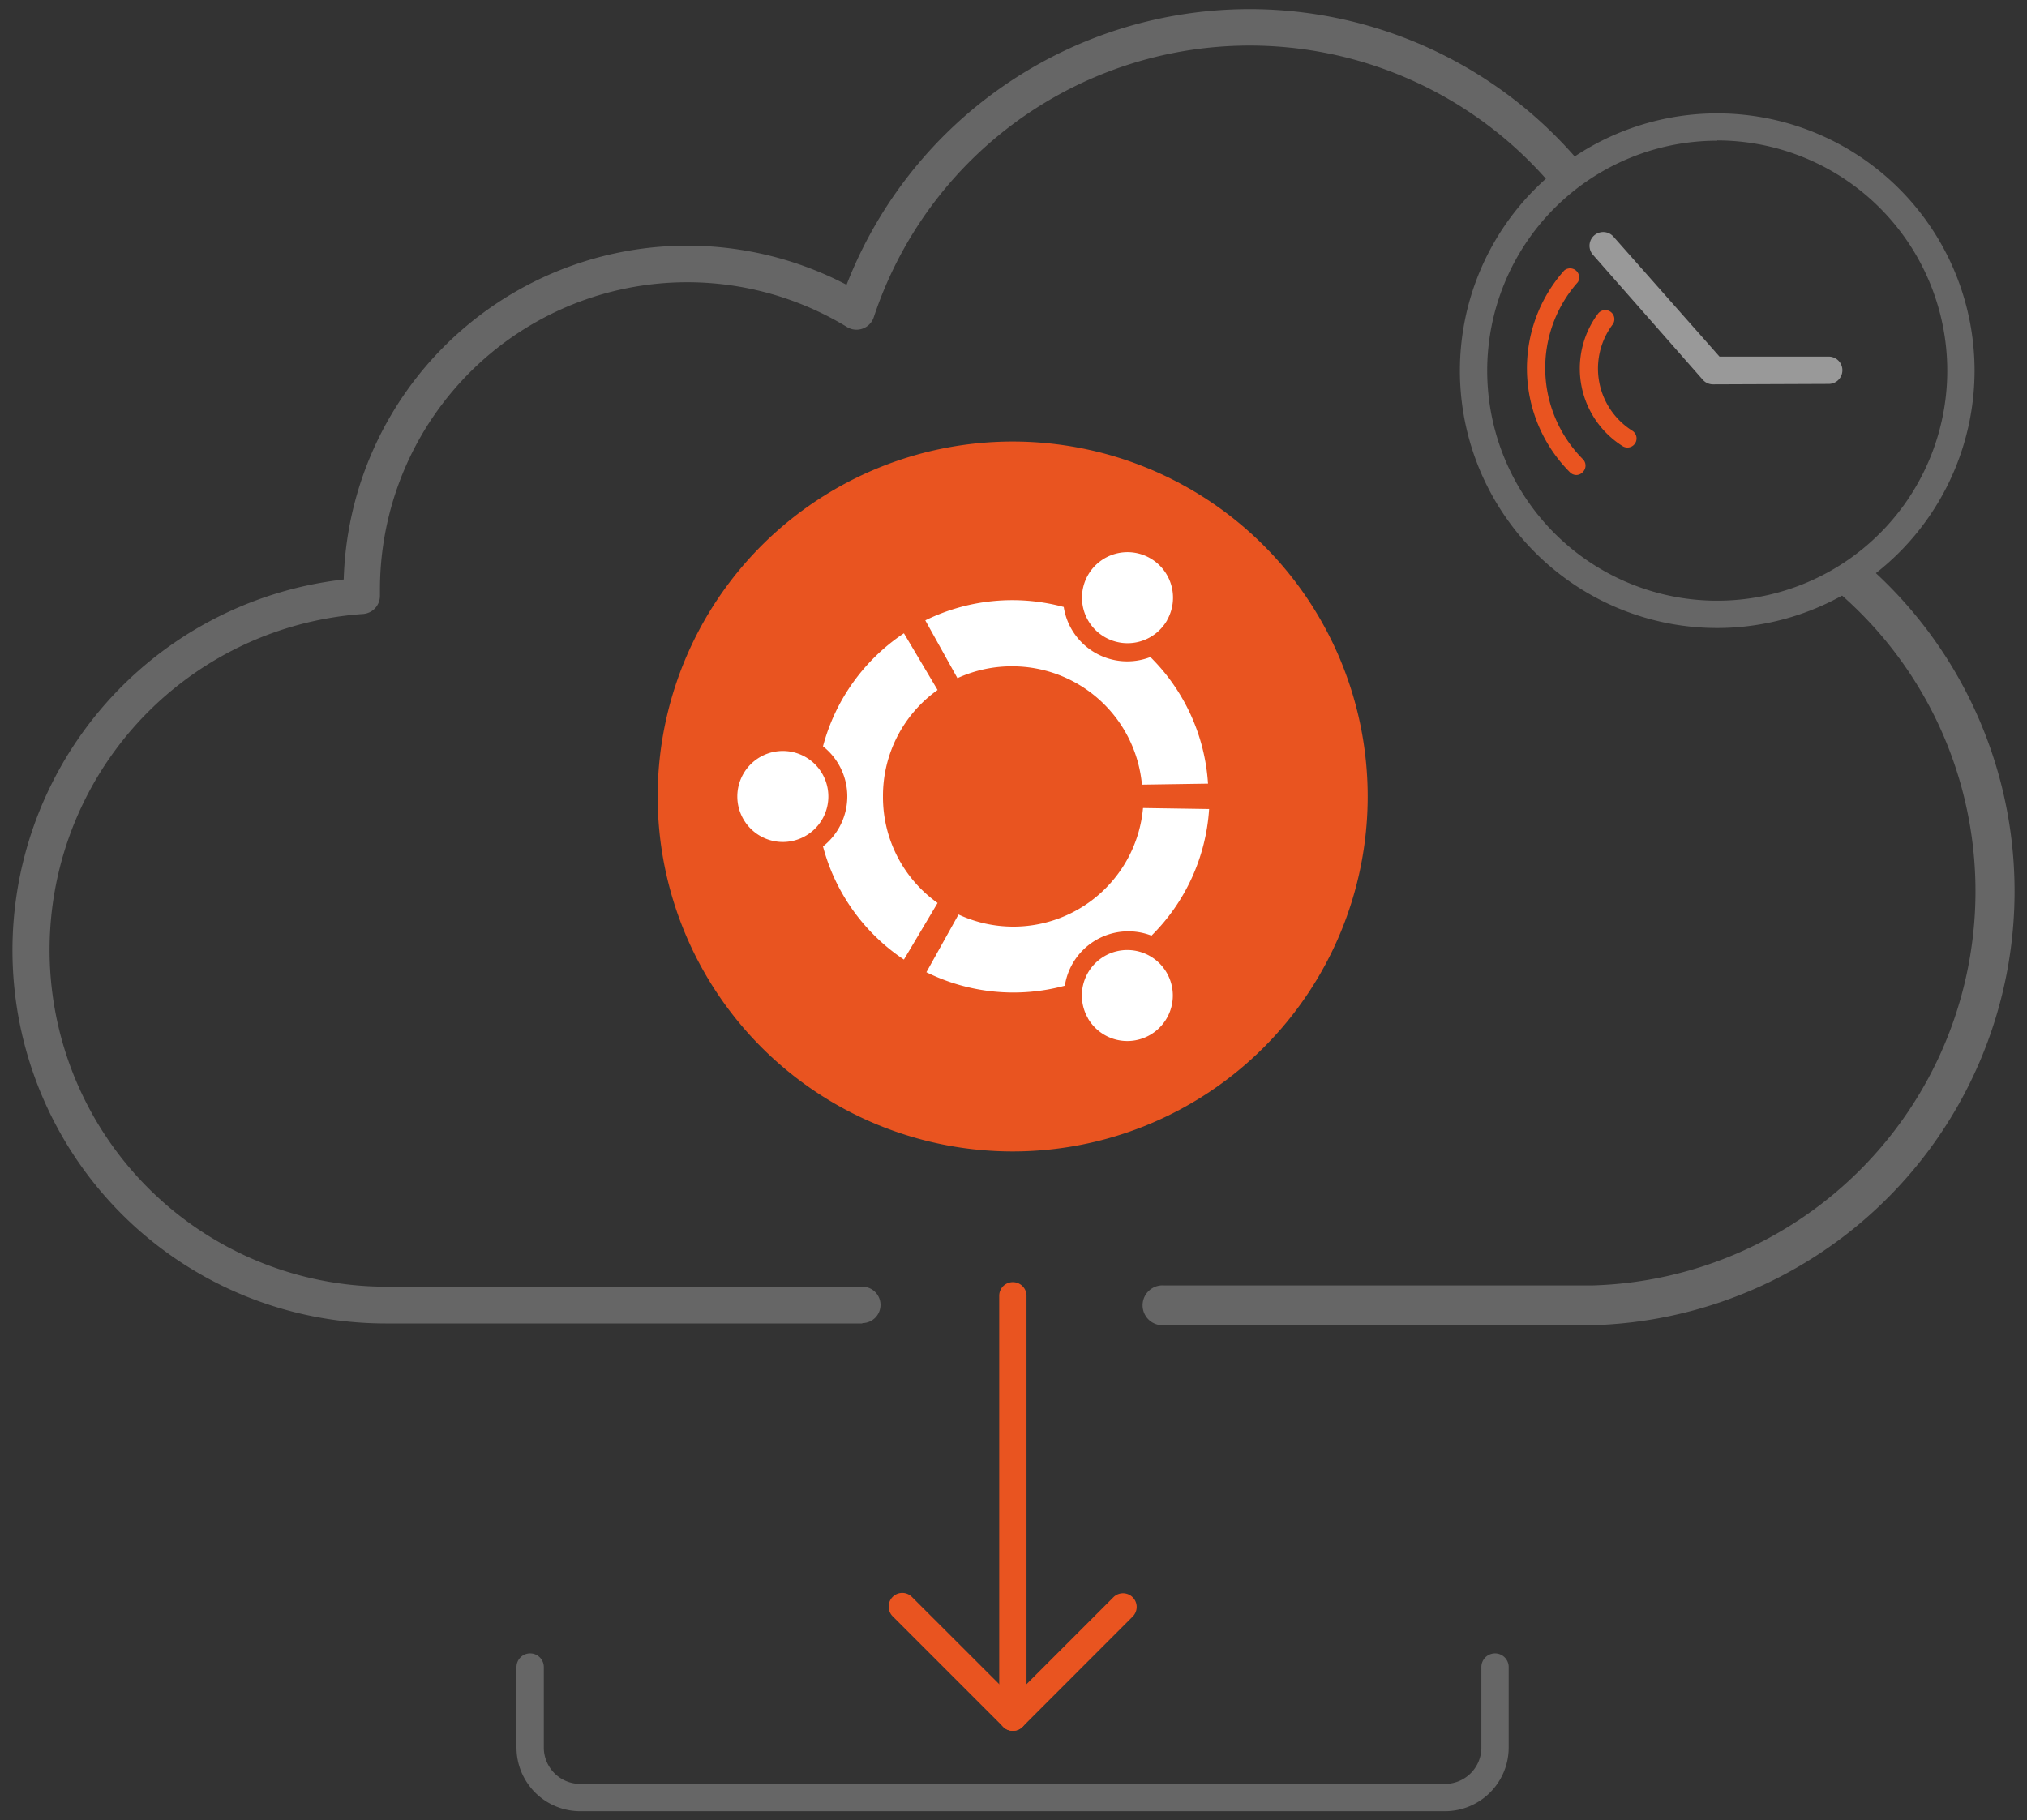 <svg id="artwork_1" data-name="artwork 1" xmlns="http://www.w3.org/2000/svg" viewBox="0 0 222.68 200"><rect x="0" y="0" width="222.68" height="200" fill="#333333" stroke="none"/><defs><style>.cls-1{fill:#666;}.cls-2{fill:#e95420;}.cls-3{fill:#fff;}.cls-4{fill:#999;}</style></defs><title>Artboard 1</title><path class="cls-1" d="M94.73,145.41H42.34a41,41,0,0,1-4.58-81.74A37.76,37.76,0,0,1,93,31.29a47.5,47.5,0,0,1,80.13-13.94,2,2,0,0,1-3,2.63A43.5,43.5,0,0,0,96,34.82,2,2,0,0,1,93,35.9,33.76,33.76,0,0,0,41.74,64.76c0,.13,0,.25,0,.38v.32a2,2,0,0,1-1.87,2,37,37,0,0,0,2.45,73.91H94.73a2,2,0,0,1,0,4Z"/><path class="cls-1" d="M127.86,145.6a2.19,2.19,0,1,1,0-4.37H175a43.33,43.33,0,0,0,27.2-75.94A2.19,2.19,0,0,1,205,62a47.7,47.7,0,0,1-30,83.6Z"/><path class="cls-2" d="M150.25,87.51a39,39,0,1,1-39-39A39,39,0,0,1,150.25,87.51Z"/><path class="cls-3" d="M91,87.51a5,5,0,1,1-5-5A5,5,0,0,1,91,87.51Zm28.52,24.38a5,5,0,1,0,1.84-6.85A5,5,0,0,0,119.53,111.89Zm8.69-43.75A5,5,0,1,0,121.37,70,5,5,0,0,0,128.22,68.14Zm-17,5.07a14.3,14.3,0,0,1,14.24,13l7.26-.11a21.49,21.49,0,0,0-6.33-13.91,7.06,7.06,0,0,1-9.52-5.5,21.68,21.68,0,0,0-15.21,1.47l3.53,6.35A14.3,14.3,0,0,1,111.25,73.21ZM97,87.51A14.26,14.26,0,0,1,103,75.81L99.3,69.58A21.58,21.58,0,0,0,90.41,82a7,7,0,0,1,0,11,21.58,21.58,0,0,0,8.89,12.43L103,99.21A14.27,14.27,0,0,1,97,87.51Zm14.3,14.3a14.3,14.3,0,0,1-6-1.33l-3.53,6.34a21.62,21.62,0,0,0,15.21,1.48,7.06,7.06,0,0,1,9.52-5.5,21.49,21.49,0,0,0,6.33-13.91l-7.26-.11A14.3,14.3,0,0,1,111.25,101.81Z"/><path class="cls-1" d="M188.65,69A28.27,28.27,0,1,1,216.92,40.7,28.3,28.3,0,0,1,188.65,69Zm0-53.54A25.27,25.27,0,1,0,213.92,40.7,25.3,25.3,0,0,0,188.65,15.43Z"/><path class="cls-4" d="M188.19,42.23a1.5,1.5,0,0,1-1.13-.51L175,28a1.5,1.5,0,0,1,2.25-2l11.65,13.18h12a1.5,1.5,0,0,1,0,3Z"/><path class="cls-2" d="M173.19,52.19a1,1,0,0,1-.71-.29,16.16,16.16,0,0,1-.63-22.19A1,1,0,0,1,173.34,31a14.2,14.2,0,0,0,.55,19.45,1,1,0,0,1,0,1.41A1,1,0,0,1,173.19,52.19Z"/><path class="cls-2" d="M178.79,49.17a1,1,0,0,1-.53-.15,10.08,10.08,0,0,1-2.71-14.55,1,1,0,1,1,1.6,1.2,8.07,8.07,0,0,0,2.18,11.66,1,1,0,0,1-.54,1.84Z"/><path class="cls-1" d="M158.74,199h-95a7,7,0,0,1-7-7v-8.84a1.5,1.5,0,0,1,3,0V192a4,4,0,0,0,4,4h95a4,4,0,0,0,4-4v-8.84a1.5,1.5,0,0,1,3,0V192A7,7,0,0,1,158.74,199Z"/><path class="cls-2" d="M111.27,190.17a1.49,1.49,0,0,1-1.06-.44L98.06,177.58a1.51,1.51,0,0,1,0-2.12,1.49,1.49,0,0,1,2.12,0l11.09,11.08,11.08-11.08a1.5,1.5,0,0,1,2.12,2.12l-12.14,12.15A1.51,1.51,0,0,1,111.27,190.17Z"/><path class="cls-2" d="M111.27,190.17a1.5,1.5,0,0,1-1.5-1.5v-46.3a1.5,1.5,0,0,1,3,0v46.3A1.5,1.5,0,0,1,111.27,190.17Z"/></svg>